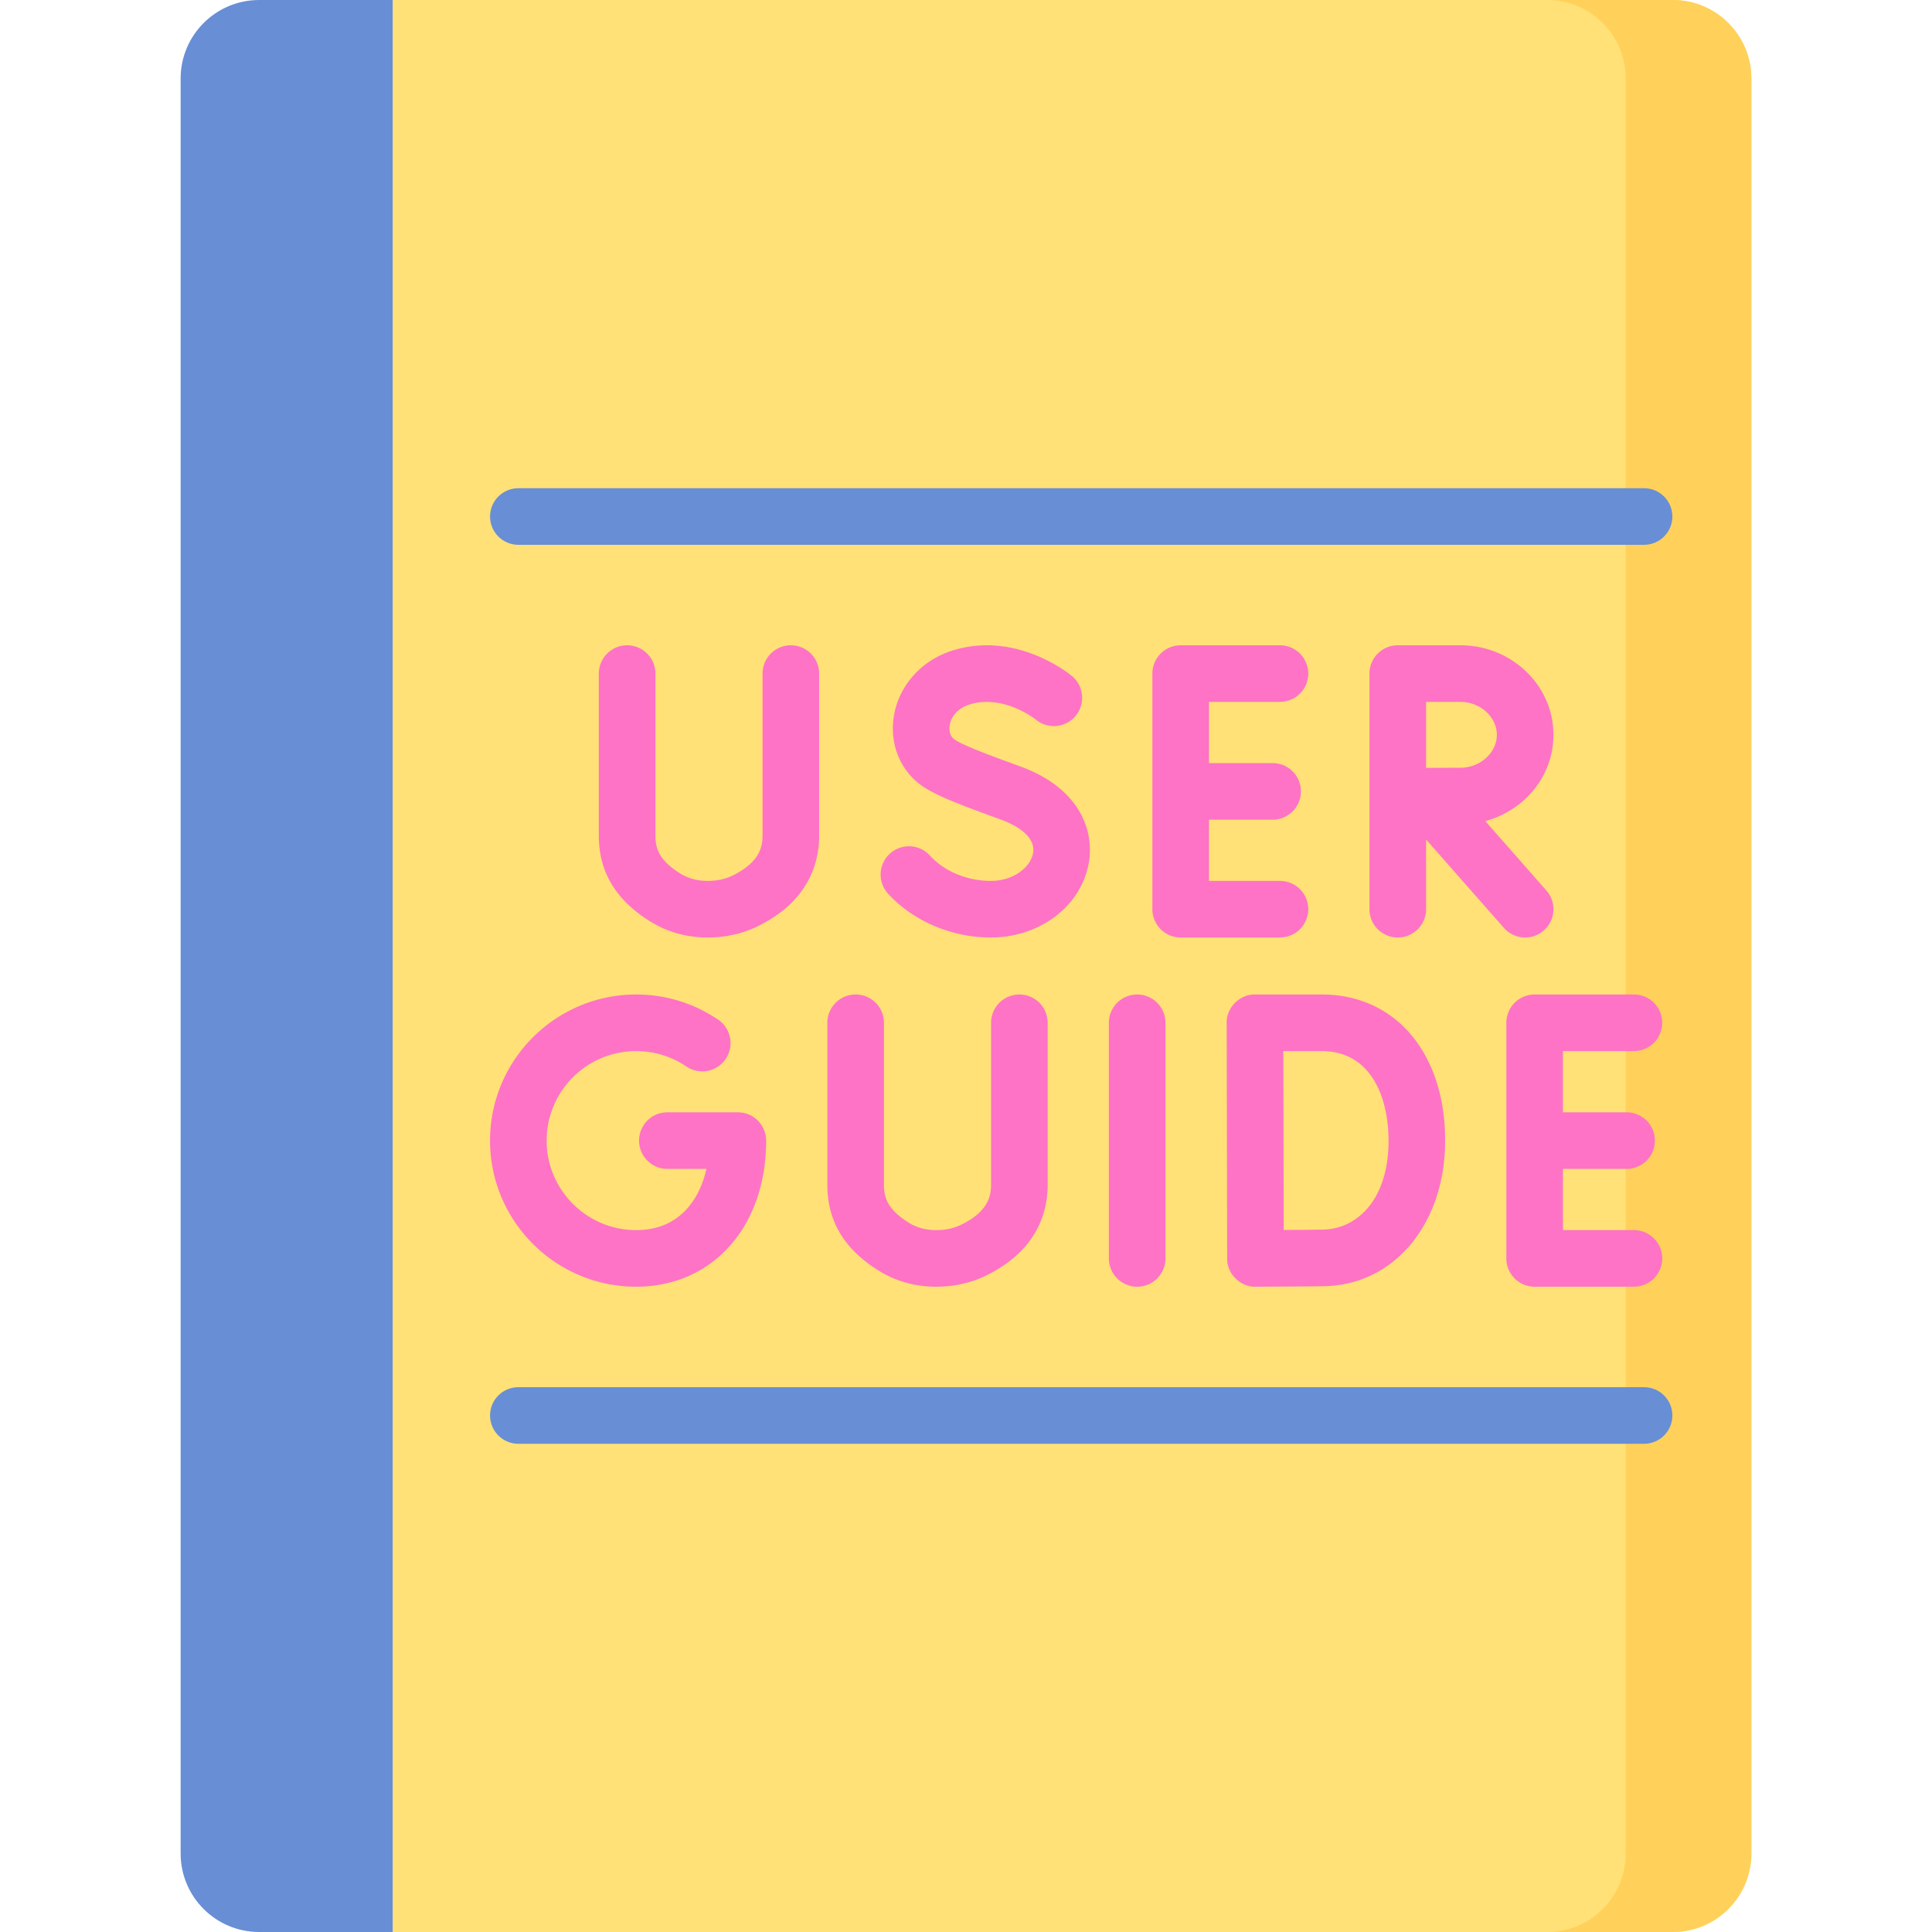 <?xml version="1.0" encoding="UTF-8"?>
<svg xmlns="http://www.w3.org/2000/svg" xmlns:xlink="http://www.w3.org/1999/xlink" version="1.1" width="512" height="512" x="0" y="0" viewBox="0 0 512 512" style="enable-background:new 0 0 512 512" xml:space="preserve">
  <g>
    <path fill="#FFE177" d="M443.317 512H104.065V0h339.252c11.495 0 20.813 9.318 20.813 20.813v470.374c0 11.495-9.318 20.813-20.813 20.813z" opacity="1" data-original="#ffe177"></path>
    <path fill="#FFD15B" d="M443.317 0h-33.301c11.495 0 20.813 9.318 20.813 20.813v470.374c0 11.495-9.318 20.813-20.813 20.813h33.301c11.495 0 20.813-9.318 20.813-20.813V20.813C464.13 9.318 454.812 0 443.317 0z" opacity="1" data-original="#ffd15b"></path>
    <path fill="#688ED5" d="M104.065 512H68.683c-11.495 0-20.813-9.318-20.813-20.813V20.813C47.87 9.318 57.188 0 68.683 0h35.382z" opacity="1" data-original="#688ed5"></path>
    <path fill="#FE73C5" d="M301.361 263.553a7.5 7.5 0 0 0-7.5 7.5v62.439c0 4.142 3.357 7.5 7.5 7.5s7.5-3.358 7.5-7.5v-62.439a7.5 7.5 0 0 0-7.5-7.5zM433.008 325.992h-18.81v-16.219h16.87c4.143 0 7.5-3.358 7.5-7.5s-3.357-7.5-7.5-7.5h-16.87v-16.22h18.81c4.143 0 7.5-3.358 7.5-7.5s-3.357-7.5-7.5-7.5h-26.31a7.5 7.5 0 0 0-7.5 7.5v62.439a7.5 7.5 0 0 0 7.5 7.5h26.31a7.5 7.5 0 0 0 0-15zM350.265 263.553H332.58c-4.035-.077-7.588 3.479-7.5 7.515l.127 62.439c-.072 4.032 3.496 7.581 7.528 7.485.534-.002 13.142-.051 18.178-.138 18.581-.325 32.066-16.55 32.066-38.581 0-23.16-13.147-38.72-32.714-38.72zm.386 62.303c-2.397.042-6.678.075-10.46.098l-.096-47.401h10.169c13.062 0 17.715 12.253 17.715 23.72 0 16.082-8.703 23.433-17.328 23.583zM195.535 294.773h-18.678c-4.143 0-7.5 3.358-7.5 7.5s3.357 7.5 7.5 7.5h10.356c-1.94 8.546-7.503 16.219-18.629 16.219-13.078 0-23.719-10.641-23.719-23.719 0-13.079 10.641-23.72 23.719-23.72 4.754 0 9.338 1.399 13.257 4.046a7.5 7.5 0 1 0 8.396-12.429 38.527 38.527 0 0 0-21.653-6.618c-21.35 0-38.719 17.37-38.719 38.72s17.369 38.719 38.719 38.719c20.284 0 34.45-15.922 34.45-38.719a7.498 7.498 0 0 0-7.499-7.499zM270.142 263.553a7.5 7.5 0 0 0-7.5 7.5v42.92c0 3.079-.868 7.05-7.641 10.46-2.083 1.049-4.342 1.559-6.906 1.559h-.025c-2.815-.004-5.263-.694-7.48-2.112-5.257-3.358-6.334-6.372-6.334-9.862v-42.965c0-4.142-3.357-7.5-7.5-7.5s-7.5 3.358-7.5 7.5v42.965c0 9.442 4.337 16.803 13.258 22.503 4.632 2.959 9.859 4.463 15.537 4.471h.045c4.893 0 9.485-1.063 13.653-3.162 13.136-6.616 15.894-16.625 15.894-23.857v-42.92a7.502 7.502 0 0 0-7.501-7.5zM346.701 240.947a7.5 7.5 0 0 0-7.5-7.5h-18.81v-16.219h16.869c4.143 0 7.5-3.358 7.5-7.5s-3.357-7.5-7.5-7.5h-16.869v-16.22h18.81c4.143 0 7.5-3.358 7.5-7.5s-3.357-7.5-7.5-7.5h-26.31a7.5 7.5 0 0 0-7.5 7.5v62.439a7.5 7.5 0 0 0 7.5 7.5h26.31a7.5 7.5 0 0 0 7.5-7.5zM270.577 203.183c-6.55-2.402-14.066-5.1-17.174-6.916-1.679-.915-1.883-2.546-1.758-3.753.218-2.106 1.747-4.748 5.386-5.844 8.961-2.699 17.24 3.849 17.464 4.029a7.5 7.5 0 0 0 9.615-11.513c-.585-.491-14.507-11.971-31.405-6.878-8.81 2.654-15.082 9.979-15.979 18.663-.803 7.763 2.839 14.84 9.504 18.469 4.286 2.438 11.81 5.118 19.156 7.816 2.81 1.036 9.25 3.972 8.381 8.84-.645 3.613-5.014 7.351-11.207 7.351-6.29 0-12.347-2.539-16.201-6.792a7.501 7.501 0 0 0-11.115 10.073c6.65 7.338 16.862 11.719 27.316 11.719 13.011 0 23.935-8.291 25.974-19.714 1.532-8.585-2.38-19.804-17.957-25.55zM209.582 171.008a7.5 7.5 0 0 0-7.5 7.5v42.92c0 3.079-.868 7.049-7.642 10.46-2.082 1.049-4.341 1.559-6.905 1.559h-.025c-2.815-.004-5.263-.694-7.48-2.112-5.257-3.358-6.334-6.372-6.334-9.862v-42.965c0-4.142-3.357-7.5-7.5-7.5s-7.5 3.358-7.5 7.5v42.965c0 9.442 4.337 16.803 13.258 22.503 4.632 2.959 9.859 4.463 15.537 4.471h.044c4.895 0 9.488-1.064 13.653-3.162 13.137-6.616 15.895-16.625 15.895-23.857v-42.92a7.501 7.501 0 0 0-7.501-7.5zM409.134 246.577a7.5 7.5 0 0 0 .675-10.585l-16.191-18.396c10.402-2.781 18.061-11.973 18.061-22.861 0-13.083-11.056-23.727-24.646-23.727H370.42a7.5 7.5 0 0 0-7.5 7.5v62.439c0 4.142 3.357 7.5 7.5 7.5s7.5-3.358 7.5-7.5v-18.483l20.629 23.438a7.48 7.48 0 0 0 5.633 2.545 7.474 7.474 0 0 0 4.952-1.87zm-31.214-60.569h9.113c5.229 0 9.646 3.997 9.646 8.727 0 4.731-4.417 8.728-9.646 8.728-2.108 0-5.764.015-9.113.031z" opacity="1" data-original="#fe73c5"></path>
    <path fill="#688ED5" d="M435.694 382.618H137.366c-4.143 0-7.5-3.358-7.5-7.5s3.357-7.5 7.5-7.5h298.328c4.143 0 7.5 3.358 7.5 7.5s-3.357 7.5-7.5 7.5zM435.694 144.382H137.366c-4.143 0-7.5-3.358-7.5-7.5s3.357-7.5 7.5-7.5h298.328c4.143 0 7.5 3.358 7.5 7.5s-3.357 7.5-7.5 7.5z" opacity="1" data-original="#688ed5"></path>
  </g>
</svg>
